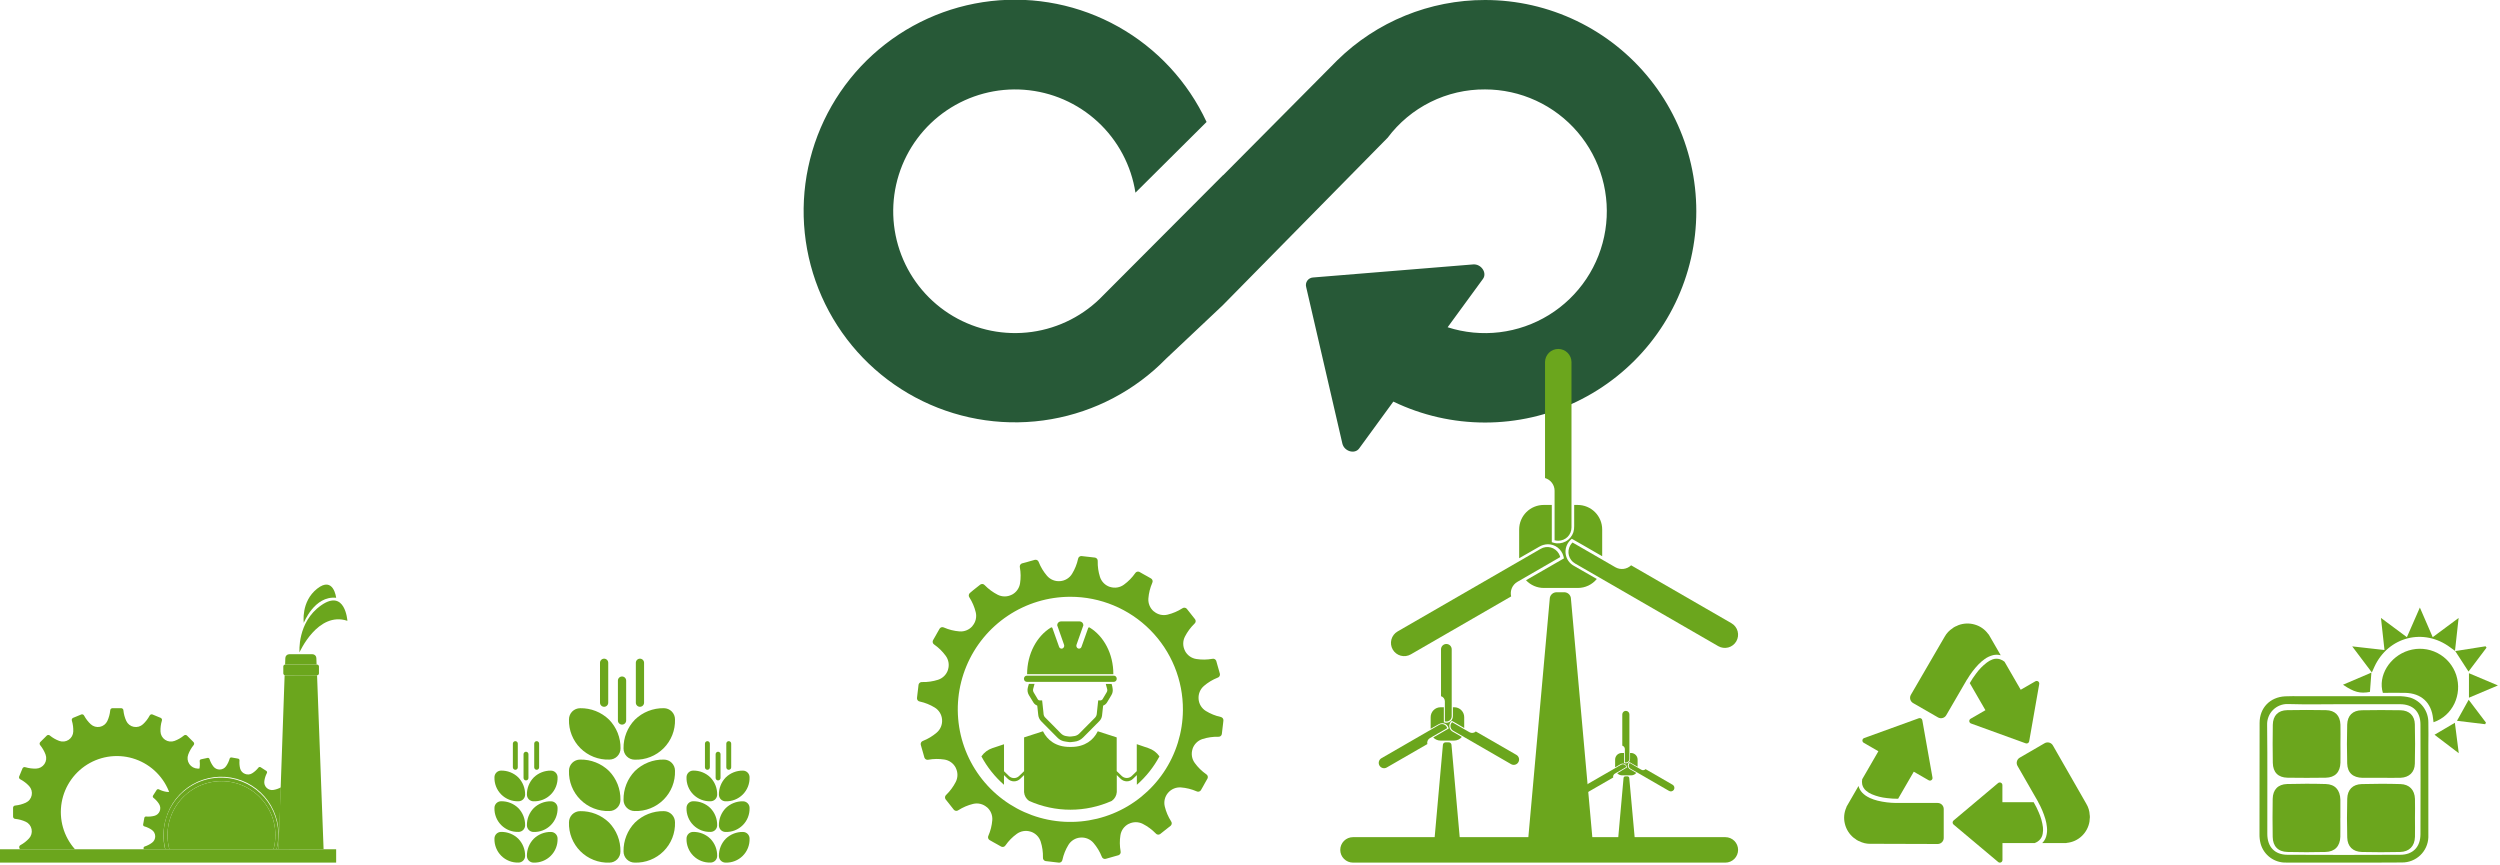 <svg xmlns="http://www.w3.org/2000/svg" width="1096" height="379" viewBox="0 0 1096 379" fill="none"><g clip-path="url(#clip0_107_373)"><path d="M651.05 -2.5481e-05C626.832 -0.033 603.57 9.452 586.28 26.41C585.67 27.01 585.06 27.63 584.46 28.25L536.23 76.83V76.74L483.65 129.47C475.327 138.199 464.296 143.854 452.35 145.515C440.404 147.176 428.248 144.745 417.86 138.617C407.472 132.49 399.463 123.027 395.138 111.769C390.812 100.511 390.424 88.12 394.037 76.613C397.651 65.107 405.052 55.161 415.037 48.397C425.021 41.632 437.002 38.446 449.028 39.356C461.054 40.267 472.418 45.221 481.27 53.413C490.122 61.604 495.941 72.55 497.78 84.47L528.96 53.47C520.765 35.838 507.23 21.231 490.272 11.719C473.314 2.207 453.792 -1.729 434.474 0.47C415.155 2.669 397.017 10.891 382.631 23.971C368.244 37.051 358.338 54.326 354.315 73.349C350.292 92.372 352.357 112.178 360.216 129.963C368.076 147.747 381.332 162.608 398.106 172.44C414.881 182.272 434.324 186.576 453.681 184.744C473.038 182.911 491.328 175.035 505.96 162.23C507.733 160.67 509.45 159.043 511.11 157.35L536 133.88L608 60.73L608.32 60.42C613.28 53.781 619.732 48.401 627.155 44.715C634.577 41.029 642.763 39.14 651.05 39.2C658.764 39.206 666.386 40.882 673.39 44.114C680.395 47.346 686.616 52.056 691.627 57.922C696.637 63.787 700.318 70.668 702.416 78.091C704.514 85.515 704.98 93.305 703.78 100.925C702.581 108.545 699.746 115.816 695.469 122.236C691.192 128.656 685.576 134.074 679.006 138.116C672.436 142.159 665.068 144.731 657.41 145.655C649.751 146.579 641.983 145.834 634.64 143.47L650.14 122.26C652.05 119.63 649.34 115.63 645.83 115.92L575.62 121.65C575.129 121.679 574.65 121.817 574.219 122.054C573.788 122.291 573.415 122.622 573.128 123.021C572.84 123.421 572.646 123.879 572.558 124.363C572.47 124.847 572.491 125.345 572.62 125.82L588.49 194.45C589.29 197.88 593.92 199.25 595.84 196.62L610.84 176.06C623.376 182.1 637.111 185.237 651.026 185.24C664.941 185.242 678.677 182.11 691.215 176.074C703.753 170.039 714.769 161.256 723.447 150.379C732.124 139.501 738.239 126.808 741.337 113.242C744.436 99.677 744.437 85.588 741.343 72.021C738.248 58.455 732.136 45.76 723.462 34.88C714.787 24 703.773 15.215 691.237 9.176C678.7 3.138 664.965 0.001 651.05 -2.5481e-05Z" fill="#275937"></path><path d="M688.66 262.07C688.533 261.355 688.147 260.712 687.574 260.265C687.002 259.818 686.284 259.599 685.56 259.65H682.56C681.837 259.61 681.124 259.833 680.552 260.278C679.98 260.722 679.589 261.359 679.45 262.07L670 367.34C670.005 367.733 670.092 368.121 670.254 368.48C670.416 368.838 670.65 369.159 670.942 369.423C671.234 369.687 671.577 369.887 671.95 370.012C672.323 370.137 672.718 370.184 673.11 370.15H695C695.391 370.184 695.786 370.137 696.158 370.012C696.531 369.887 696.873 369.686 697.164 369.422C697.455 369.158 697.689 368.837 697.85 368.479C698.011 368.12 698.096 367.733 698.1 367.34L688.66 262.07Z" fill="#6BA61D"></path><path d="M690 248.07C689.041 247.546 688.216 246.807 687.59 245.911C686.964 245.015 686.555 243.986 686.393 242.905C686.231 241.824 686.322 240.72 686.658 239.68C686.994 238.64 687.566 237.692 688.33 236.91C688.53 236.7 688.75 236.5 688.96 236.3C689.011 236.269 689.064 236.242 689.12 236.22L694 239L702.4 243.85V232.12C702.4 230.708 702.122 229.309 701.581 228.004C701.04 226.699 700.247 225.514 699.248 224.515C698.249 223.517 697.062 222.725 695.757 222.186C694.451 221.646 693.053 221.369 691.64 221.37H690.12V230.66C690.144 231.563 690.026 232.464 689.77 233.33C689.205 235.063 687.994 236.511 686.389 237.374C684.783 238.236 682.907 238.446 681.15 237.96L680.31 237.7V236.94C680.31 231.753 680.31 226.563 680.31 221.37H676.77C675.357 221.368 673.957 221.644 672.65 222.183C671.343 222.722 670.156 223.513 669.156 224.512C668.155 225.51 667.362 226.696 666.82 228.002C666.279 229.307 666 230.707 666 232.12V244.73L674.72 239.73C675.887 239.017 677.223 238.627 678.59 238.6C680.137 238.598 681.642 239.105 682.873 240.043C684.104 240.981 684.992 242.298 685.4 243.79C685.48 244.09 685.55 244.39 685.64 244.79L685.05 245.13L669 254.38C670.004 255.449 671.218 256.301 672.564 256.882C673.911 257.464 675.363 257.762 676.83 257.76H691.71C693.304 257.763 694.878 257.41 696.319 256.729C697.76 256.047 699.031 255.054 700.04 253.82L690 248.07Z" fill="#6BA61D"></path><path d="M681.53 215.15V236.83C682.053 236.983 682.595 237.061 683.14 237.06C684.678 237.06 686.154 236.449 687.241 235.361C688.329 234.274 688.94 232.798 688.94 231.26V158.78C688.94 158.018 688.79 157.264 688.498 156.56C688.207 155.857 687.78 155.217 687.241 154.679C686.703 154.14 686.063 153.713 685.36 153.421C684.656 153.13 683.902 152.98 683.14 152.98C682.378 152.979 681.623 153.128 680.919 153.419C680.215 153.71 679.575 154.137 679.036 154.676C678.497 155.215 678.07 155.855 677.779 156.559C677.488 157.263 677.339 158.018 677.34 158.78V209.58C678.548 209.929 679.609 210.661 680.365 211.665C681.121 212.67 681.53 213.893 681.53 215.15Z" fill="#6BA61D"></path><path d="M708.16 248.67L689.39 237.83C688.992 238.202 688.655 238.634 688.39 239.11C688.007 239.769 687.758 240.497 687.657 241.252C687.556 242.007 687.606 242.775 687.803 243.511C688 244.247 688.34 244.937 688.805 245.541C689.27 246.145 689.849 246.651 690.51 247.03L753.28 283.27C754.612 284.039 756.194 284.247 757.679 283.849C759.164 283.452 760.43 282.481 761.2 281.15C761.968 279.819 762.177 278.236 761.779 276.751C761.382 275.266 760.411 274 759.08 273.23L715.08 247.83C714.173 248.7 713.008 249.252 711.76 249.403C710.512 249.555 709.249 249.297 708.16 248.67Z" fill="#6BA61D"></path><path d="M665.26 255.06L684 244.22C683.867 243.691 683.662 243.183 683.39 242.71C682.62 241.379 681.354 240.408 679.869 240.011C678.384 239.613 676.802 239.822 675.47 240.59L612.7 276.83C611.367 277.598 610.394 278.864 609.995 280.349C609.596 281.834 609.802 283.417 610.57 284.75C611.338 286.083 612.604 287.056 614.089 287.455C615.574 287.854 617.157 287.648 618.49 286.88L662.49 261.47C662.193 260.246 662.302 258.958 662.802 257.801C663.302 256.645 664.165 255.683 665.26 255.06Z" fill="#6BA61D"></path><path d="M636.32 326.44C636.271 326.147 636.115 325.883 635.882 325.698C635.65 325.513 635.357 325.422 635.06 325.44H633.83C633.534 325.419 633.241 325.511 633.01 325.696C632.778 325.881 632.625 326.147 632.58 326.44L628.78 369C628.781 369.159 628.815 369.317 628.879 369.462C628.944 369.607 629.038 369.737 629.155 369.845C629.273 369.952 629.411 370.033 629.562 370.084C629.712 370.135 629.872 370.154 630.03 370.14H638.86C639.018 370.154 639.178 370.135 639.328 370.084C639.479 370.033 639.617 369.952 639.735 369.845C639.852 369.737 639.946 369.607 640.011 369.462C640.075 369.317 640.109 369.159 640.11 369L636.32 326.44Z" fill="#6BA61D"></path><path d="M636.87 320.78C636.513 320.586 636.202 320.317 635.957 319.993C635.712 319.669 635.539 319.296 635.45 318.9C635.337 318.433 635.345 317.945 635.475 317.483C635.604 317.02 635.851 316.599 636.19 316.26L636.45 316.02H636.51L638.51 317.16L641.91 319.16V314.41C641.91 313.256 641.452 312.149 640.636 311.334C639.82 310.518 638.714 310.06 637.56 310.06H636.95V313.82C636.96 314.182 636.909 314.544 636.8 314.89C636.574 315.591 636.086 316.178 635.437 316.528C634.789 316.878 634.031 316.965 633.32 316.77L632.98 316.66V316.36C632.98 314.26 632.98 312.16 632.98 310.06H631.55C630.396 310.06 629.29 310.518 628.474 311.334C627.658 312.149 627.2 313.256 627.2 314.41V319.5L630.73 317.5C631.199 317.208 631.738 317.049 632.29 317.04C632.89 317.041 633.475 317.23 633.961 317.582C634.448 317.934 634.811 318.43 635 319C635 319.12 635.06 319.24 635.09 319.39L634.86 319.53L628.33 323.3C628.737 323.732 629.228 324.076 629.774 324.312C630.319 324.547 630.906 324.669 631.5 324.67H637.5C638.145 324.669 638.782 324.525 639.365 324.248C639.948 323.972 640.462 323.569 640.87 323.07L636.87 320.78Z" fill="#6BA61D"></path><path d="M633.43 307.46V316.23C633.641 316.29 633.86 316.321 634.08 316.32C634.702 316.32 635.298 316.074 635.738 315.636C636.179 315.197 636.427 314.602 636.43 313.98V284.66C636.427 284.039 636.179 283.444 635.738 283.005C635.298 282.567 634.702 282.32 634.08 282.32C633.459 282.32 632.864 282.567 632.425 283.006C631.987 283.445 631.74 284.04 631.74 284.66V305.21C632.228 305.35 632.658 305.645 632.963 306.051C633.268 306.458 633.432 306.952 633.43 307.46Z" fill="#6BA61D"></path><path d="M644.2 321L636.61 316.61C636.452 316.766 636.314 316.94 636.2 317.13C635.891 317.671 635.808 318.311 635.969 318.912C636.13 319.514 636.522 320.027 637.06 320.34L662.45 335C662.716 335.156 663.01 335.257 663.316 335.298C663.621 335.338 663.932 335.318 664.23 335.238C664.527 335.158 664.806 335.02 665.05 334.832C665.294 334.643 665.498 334.408 665.65 334.14C665.805 333.874 665.905 333.581 665.946 333.276C665.987 332.971 665.967 332.661 665.888 332.364C665.809 332.067 665.673 331.788 665.486 331.544C665.299 331.3 665.066 331.095 664.8 330.94L647 320.68C646.63 321.028 646.157 321.247 645.653 321.304C645.149 321.362 644.639 321.255 644.2 321Z" fill="#6BA61D"></path><path d="M626.85 323.6L634.45 319.22C634.39 319.008 634.306 318.803 634.2 318.61C634.047 318.343 633.842 318.109 633.598 317.921C633.354 317.733 633.076 317.596 632.778 317.516C632.481 317.436 632.171 317.415 631.866 317.456C631.561 317.496 631.266 317.596 631 317.75L605.61 332.41C605.343 332.563 605.109 332.768 604.921 333.012C604.734 333.255 604.596 333.534 604.516 333.831C604.436 334.129 604.416 334.439 604.456 334.744C604.496 335.049 604.596 335.343 604.75 335.61C604.903 335.877 605.108 336.111 605.352 336.298C605.596 336.486 605.874 336.624 606.172 336.704C606.469 336.784 606.779 336.804 607.084 336.764C607.389 336.724 607.684 336.624 607.95 336.47L625.75 326.2C625.629 325.706 625.67 325.186 625.868 324.717C626.067 324.249 626.411 323.857 626.85 323.6Z" fill="#6BA61D"></path><path d="M714.26 341C714.224 340.808 714.118 340.636 713.963 340.516C713.809 340.396 713.615 340.337 713.42 340.35H712.6C712.406 340.34 712.215 340.4 712.063 340.519C711.91 340.639 711.806 340.81 711.77 341L709.24 369.36C709.241 369.466 709.264 369.57 709.307 369.667C709.35 369.763 709.412 369.849 709.49 369.921C709.568 369.992 709.659 370.046 709.759 370.081C709.859 370.115 709.965 370.129 710.07 370.12H716C716.106 370.13 716.213 370.118 716.314 370.084C716.415 370.05 716.508 369.996 716.587 369.925C716.666 369.853 716.729 369.766 716.772 369.669C716.816 369.572 716.839 369.467 716.84 369.36L714.26 341Z" fill="#6BA61D"></path><path d="M714.63 337.26C714.37 337.122 714.146 336.924 713.976 336.683C713.806 336.442 713.695 336.165 713.651 335.873C713.607 335.582 713.632 335.284 713.724 335.004C713.816 334.724 713.972 334.469 714.18 334.26C714.232 334.199 714.288 334.142 714.35 334.09C714.79 334.34 715.23 334.59 715.66 334.85L717.93 336.15V333C717.93 332.62 717.855 332.243 717.709 331.892C717.563 331.541 717.349 331.222 717.08 330.953C716.811 330.685 716.491 330.472 716.139 330.328C715.787 330.183 715.41 330.109 715.03 330.11H714.62V332.61C714.627 332.854 714.593 333.098 714.52 333.33C714.37 333.798 714.045 334.19 713.612 334.423C713.179 334.656 712.673 334.712 712.2 334.58L711.97 334.51V330.11H710.97C710.59 330.109 710.213 330.183 709.861 330.328C709.509 330.472 709.189 330.685 708.92 330.953C708.651 331.222 708.437 331.541 708.291 331.892C708.145 332.243 708.07 332.62 708.07 333V336.4L710.42 335.04C710.723 334.858 711.067 334.755 711.42 334.74C711.838 334.741 712.244 334.878 712.576 335.13C712.908 335.383 713.149 335.738 713.26 336.14C713.26 336.22 713.26 336.3 713.32 336.4L713.16 336.49L709 339C709.271 339.288 709.598 339.517 709.961 339.673C710.324 339.83 710.715 339.91 711.11 339.91H715.11C715.539 339.912 715.962 339.817 716.35 339.634C716.737 339.45 717.079 339.183 717.35 338.85L714.63 337.26Z" fill="#6BA61D"></path><path d="M712.34 328.39V334.23C712.48 334.27 712.625 334.29 712.77 334.29C713.184 334.29 713.581 334.125 713.873 333.833C714.166 333.54 714.33 333.143 714.33 332.73V313.2C714.33 312.786 714.166 312.389 713.873 312.097C713.581 311.804 713.184 311.64 712.77 311.64C712.356 311.64 711.959 311.804 711.667 312.097C711.374 312.389 711.21 312.786 711.21 313.2V326.89C711.535 326.984 711.82 327.182 712.024 327.452C712.228 327.722 712.338 328.051 712.34 328.39Z" fill="#6BA61D"></path><path d="M719.51 337.42L714.51 334.5C714.401 334.601 714.31 334.719 714.24 334.85C714.136 335.027 714.069 335.223 714.041 335.426C714.014 335.629 714.027 335.836 714.08 336.034C714.133 336.232 714.225 336.418 714.35 336.58C714.476 336.743 714.632 336.878 714.81 336.98L731.72 346.74C731.897 346.844 732.093 346.911 732.296 346.939C732.499 346.966 732.706 346.953 732.904 346.9C733.102 346.847 733.288 346.755 733.45 346.63C733.613 346.504 733.748 346.348 733.85 346.17C733.954 345.993 734.021 345.797 734.049 345.594C734.076 345.391 734.063 345.184 734.01 344.986C733.957 344.788 733.865 344.602 733.74 344.44C733.614 344.277 733.458 344.142 733.28 344.04L721.43 337.19C721.183 337.44 720.859 337.599 720.51 337.641C720.161 337.683 719.809 337.605 719.51 337.42Z" fill="#6BA61D"></path><path d="M708 339.14L713 336.22C712.97 336.078 712.916 335.943 712.84 335.82C712.738 335.641 712.603 335.485 712.44 335.36C712.278 335.235 712.092 335.143 711.894 335.09C711.696 335.037 711.489 335.024 711.286 335.051C711.083 335.078 710.887 335.146 710.71 335.25L693.81 345C693.632 345.101 693.476 345.237 693.35 345.399C693.225 345.561 693.132 345.747 693.079 345.944C693.025 346.142 693.01 346.349 693.036 346.552C693.062 346.755 693.128 346.952 693.23 347.13C693.333 347.308 693.469 347.465 693.633 347.59C693.796 347.715 693.982 347.807 694.181 347.86C694.38 347.913 694.588 347.926 694.792 347.899C694.996 347.871 695.192 347.804 695.37 347.7L707.22 340.86C707.146 340.527 707.182 340.179 707.322 339.869C707.463 339.559 707.701 339.303 708 339.14Z" fill="#6BA61D"></path><path d="M756.4 378.17H593.15C591.67 378.17 590.251 377.582 589.204 376.535C588.158 375.489 587.57 374.07 587.57 372.59C587.57 371.11 588.158 369.691 589.204 368.644C590.251 367.598 591.67 367.01 593.15 367.01H756.4C757.88 367.01 759.299 367.598 760.346 368.644C761.392 369.691 761.98 371.11 761.98 372.59C761.98 374.07 761.392 375.489 760.346 376.535C759.299 377.582 757.88 378.17 756.4 378.17Z" fill="#6BA61D"></path><path d="M131.3 286C131.3 286 139.3 267.85 152.3 272.17C152.3 272.17 151.38 257.96 140.79 265.38C130.2 272.8 131.3 286 131.3 286Z" fill="#6BA61D"></path><path d="M133.18 273.07C133.18 273.07 137.83 261.07 147.37 262.07C147.37 262.07 146.27 252.38 139.05 258.07C131.83 263.76 133.18 273.07 133.18 273.07Z" fill="#6BA61D"></path><path d="M103.9 341.91C99.638 340.673 95.124 340.584 90.817 341.653C86.509 342.722 82.561 344.91 79.371 347.996C76.182 351.082 73.865 354.956 72.654 359.226C71.444 363.496 71.384 368.01 72.48 372.31H74.26C73.375 369.058 73.195 365.654 73.733 362.326C74.271 358.999 75.514 355.824 77.379 353.016C79.243 350.208 81.687 347.831 84.545 346.045C87.404 344.258 90.611 343.103 93.952 342.658C97.293 342.212 100.691 342.486 103.918 343.46C107.145 344.435 110.126 346.088 112.662 348.309C115.198 350.53 117.229 353.267 118.621 356.337C120.012 359.407 120.731 362.74 120.73 366.11C120.735 368.204 120.459 370.29 119.91 372.31H121.25C122.873 365.982 121.969 359.271 118.731 353.597C115.493 347.923 110.174 343.732 103.9 341.91Z" fill="#6BA61D"></path><path d="M72.7 359.07C74.456 352.632 78.697 347.155 84.491 343.844C90.285 340.533 97.157 339.66 103.595 341.415C110.033 343.171 115.51 347.412 118.821 353.206C122.132 359 123.006 365.872 121.25 372.31H122.14L123.14 345.18C122.125 345.73 121.027 346.112 119.89 346.31C119.353 346.407 118.8 346.373 118.279 346.213C117.757 346.053 117.281 345.771 116.89 345.39C116.495 345.007 116.198 344.535 116.024 344.012C115.85 343.49 115.804 342.934 115.89 342.39C116.055 341.201 116.42 340.048 116.97 338.98C117.071 338.821 117.108 338.63 117.075 338.445C117.042 338.26 116.94 338.094 116.79 337.98L115.93 337.43L115.11 336.9L114.25 336.34C114.084 336.244 113.886 336.216 113.699 336.263C113.513 336.309 113.351 336.427 113.25 336.59C112.502 337.531 111.603 338.342 110.59 338.99C110.13 339.285 109.606 339.467 109.061 339.519C108.517 339.571 107.968 339.493 107.46 339.29C106.944 339.107 106.479 338.804 106.104 338.406C105.728 338.008 105.453 337.526 105.3 337C104.997 335.836 104.892 334.629 104.99 333.43C105.018 333.25 104.979 333.065 104.879 332.912C104.78 332.758 104.627 332.647 104.45 332.6L103.45 332.41L102.45 332.24L101.45 332.06C101.268 332.042 101.087 332.093 100.94 332.202C100.794 332.311 100.694 332.471 100.66 332.65C100.331 333.808 99.81 334.904 99.12 335.89C98.808 336.338 98.395 336.705 97.913 336.96C97.431 337.216 96.895 337.353 96.35 337.36C95.804 337.374 95.263 337.258 94.771 337.022C94.279 336.785 93.85 336.435 93.52 336C92.795 335.039 92.234 333.965 91.86 332.82C91.821 332.641 91.717 332.483 91.567 332.377C91.416 332.271 91.232 332.226 91.05 332.25L90.05 332.47L89.05 332.68L88.05 332.9C87.876 332.954 87.727 333.071 87.635 333.228C87.542 333.385 87.512 333.572 87.55 333.75C87.686 334.946 87.622 336.156 87.36 337.33C87.243 337.864 87.001 338.362 86.653 338.783C86.305 339.203 85.862 339.535 85.36 339.75C84.862 339.971 84.318 340.07 83.773 340.039C83.229 340.008 82.7 339.847 82.23 339.57C81.193 338.956 80.264 338.176 79.48 337.26C79.372 337.103 79.208 336.994 79.022 336.955C78.836 336.916 78.642 336.95 78.48 337.05L77.64 337.63L76.83 338.19L75.99 338.78C75.846 338.9 75.752 339.068 75.727 339.253C75.701 339.438 75.745 339.626 75.85 339.78C76.439 340.831 76.845 341.974 77.05 343.16C77.146 343.697 77.113 344.25 76.953 344.772C76.793 345.293 76.511 345.769 76.13 346.16C75.747 346.556 75.275 346.854 74.752 347.028C74.23 347.202 73.674 347.247 73.13 347.16C71.937 346.997 70.781 346.632 69.71 346.08C69.551 345.979 69.36 345.942 69.175 345.975C68.99 346.008 68.824 346.11 68.71 346.26L68.16 347.12L67.63 347.94L67.08 348.8C66.985 348.966 66.957 349.162 67.002 349.348C67.046 349.534 67.16 349.696 67.32 349.8C68.264 350.542 69.075 351.438 69.72 352.45C70.014 352.911 70.196 353.434 70.25 353.978C70.304 354.522 70.228 355.071 70.03 355.58C69.834 356.09 69.517 356.545 69.109 356.907C68.7 357.269 68.21 357.527 67.68 357.66C66.516 357.964 65.309 358.069 64.11 357.97C63.929 357.942 63.745 357.981 63.591 358.081C63.438 358.181 63.327 358.334 63.28 358.51L63.1 359.51L62.92 360.51L62.74 361.51C62.724 361.693 62.777 361.875 62.888 362.021C62.999 362.167 63.16 362.266 63.34 362.3C64.496 362.628 65.588 363.149 66.57 363.84C67.019 364.151 67.387 364.565 67.645 365.047C67.902 365.528 68.041 366.064 68.05 366.61C68.059 367.156 67.939 367.696 67.699 368.186C67.46 368.677 67.107 369.103 66.67 369.43C65.709 370.153 64.634 370.71 63.49 371.08C63.312 371.121 63.157 371.227 63.053 371.377C62.949 371.527 62.905 371.71 62.93 371.89L63.02 372.31H72.41C71.315 367.951 71.415 363.377 72.7 359.07Z" fill="#6BA61D"></path><path d="M138.8 291.35L138.69 288.46C138.674 288.017 138.487 287.597 138.168 287.289C137.849 286.981 137.423 286.809 136.98 286.81H126.81C126.365 286.807 125.936 286.977 125.615 287.286C125.294 287.594 125.106 288.015 125.09 288.46L124.99 291.36H138.8V291.35Z" fill="#6BA61D"></path><path d="M141.86 372.31L139 296.05H125C124.927 296.06 124.853 296.06 124.78 296.05L123.05 345.21L122.05 372.34L141.86 372.31Z" fill="#6BA61D"></path><path d="M139 296.05C139.221 296.042 139.431 295.949 139.585 295.791C139.74 295.633 139.828 295.421 139.83 295.2V292.2C139.83 291.974 139.74 291.758 139.581 291.599C139.422 291.439 139.205 291.35 138.98 291.35H125C124.784 291.36 124.581 291.453 124.432 291.609C124.283 291.766 124.2 291.974 124.2 292.19V295.19C124.202 295.376 124.264 295.557 124.378 295.705C124.492 295.853 124.65 295.96 124.83 296.01C124.903 296.019 124.977 296.019 125.05 296.01L139 296.05Z" fill="#6BA61D"></path><path d="M97.08 342.46C93.447 342.464 89.864 343.305 86.608 344.917C83.352 346.528 80.511 348.868 78.305 351.754C76.098 354.64 74.586 357.996 73.884 361.56C73.183 365.125 73.311 368.803 74.26 372.31H119.91C120.859 368.802 120.987 365.123 120.285 361.558C119.583 357.992 118.07 354.637 115.862 351.75C113.655 348.864 110.812 346.525 107.555 344.913C104.298 343.302 100.714 342.463 97.08 342.46Z" fill="#6BA61D"></path><path d="M6.68 359C8.269 359.158 9.82 359.581 11.27 360.25C11.928 360.551 12.506 361.005 12.954 361.574C13.403 362.142 13.71 362.809 13.85 363.52V363.57C13.991 364.278 13.963 365.01 13.766 365.706C13.57 366.401 13.211 367.04 12.72 367.57C11.65 368.739 10.393 369.723 9 370.48C8.78 370.581 8.604 370.758 8.505 370.978C8.406 371.199 8.39 371.448 8.46 371.68L8.72 372.31H32.86C30.411 369.549 28.615 366.272 27.607 362.723C26.598 359.173 26.402 355.441 27.034 351.806C27.666 348.17 29.109 344.723 31.256 341.722C33.403 338.72 36.198 336.241 39.435 334.469C42.672 332.696 46.266 331.676 49.952 331.484C53.637 331.291 57.318 331.932 60.722 333.358C64.125 334.784 67.164 336.958 69.612 339.72C72.059 342.482 73.853 345.759 74.86 349.31C79.51 343.591 86.209 339.914 93.53 339.06L93.11 338.06L92.59 336.81C92.475 336.598 92.287 336.434 92.061 336.35C91.835 336.265 91.586 336.265 91.36 336.35C89.829 336.803 88.235 337.006 86.64 336.95C85.919 336.927 85.213 336.734 84.58 336.386C83.948 336.038 83.406 335.546 83 334.95C82.594 334.349 82.338 333.659 82.253 332.939C82.168 332.219 82.256 331.489 82.51 330.81C83.062 329.312 83.86 327.916 84.87 326.68C85.028 326.498 85.114 326.265 85.114 326.025C85.114 325.784 85.028 325.552 84.87 325.37L83.87 324.37L82.95 323.45L81.95 322.45C81.767 322.289 81.533 322.201 81.29 322.201C81.047 322.201 80.812 322.289 80.63 322.45C79.396 323.466 78 324.267 76.5 324.82C75.82 325.07 75.09 325.155 74.37 325.068C73.65 324.981 72.961 324.725 72.36 324.32C71.763 323.917 71.269 323.377 70.922 322.746C70.574 322.115 70.381 321.41 70.36 320.69C70.293 319.094 70.495 317.498 70.96 315.97C71.047 315.742 71.049 315.491 70.964 315.263C70.88 315.035 70.715 314.845 70.5 314.73L69.25 314.22L68.04 313.72L66.79 313.2C66.558 313.129 66.309 313.145 66.089 313.245C65.868 313.344 65.691 313.52 65.59 313.74C64.838 315.15 63.854 316.425 62.68 317.51C62.15 318.001 61.511 318.359 60.816 318.556C60.121 318.752 59.389 318.781 58.68 318.64H58.63C57.919 318.5 57.252 318.192 56.684 317.744C56.115 317.295 55.662 316.718 55.36 316.06C54.691 314.61 54.269 313.059 54.11 311.47C54.111 311.221 54.02 310.981 53.853 310.796C53.687 310.611 53.458 310.495 53.21 310.47H49.21C48.964 310.497 48.737 310.614 48.573 310.799C48.409 310.983 48.319 311.223 48.32 311.47C48.161 313.059 47.739 314.61 47.07 316.06C46.767 316.719 46.312 317.297 45.742 317.746C45.171 318.195 44.502 318.501 43.79 318.64C43.081 318.779 42.35 318.749 41.655 318.552C40.96 318.356 40.321 317.999 39.79 317.51C38.619 316.422 37.636 315.148 36.88 313.74C36.779 313.522 36.604 313.348 36.385 313.248C36.167 313.149 35.92 313.132 35.69 313.2L34.43 313.72L33.23 314.22L31.98 314.73C31.765 314.845 31.6 315.035 31.516 315.263C31.431 315.491 31.433 315.742 31.52 315.97C31.975 317.5 32.177 319.094 32.12 320.69C32.099 321.41 31.906 322.115 31.558 322.746C31.211 323.377 30.718 323.917 30.12 324.32C29.519 324.725 28.83 324.981 28.11 325.068C27.39 325.155 26.66 325.07 25.98 324.82C24.481 324.265 23.085 323.464 21.85 322.45C21.668 322.292 21.436 322.205 21.195 322.205C20.954 322.205 20.722 322.292 20.54 322.45L19.54 323.45L18.61 324.37L17.61 325.37C17.452 325.552 17.366 325.784 17.366 326.025C17.366 326.265 17.452 326.498 17.61 326.68C18.62 327.918 19.421 329.313 19.98 330.81C20.23 331.49 20.315 332.22 20.229 332.94C20.142 333.66 19.885 334.348 19.48 334.95C19.076 335.546 18.536 336.038 17.905 336.386C17.274 336.734 16.57 336.927 15.85 336.95C14.255 337.007 12.66 336.804 11.13 336.35C10.903 336.262 10.651 336.261 10.423 336.345C10.195 336.43 10.005 336.595 9.89 336.81L9.37 338.06L8.88 339.26L8.36 340.52C8.301 340.761 8.334 341.015 8.453 341.233C8.571 341.451 8.766 341.617 9 341.7C10.408 342.456 11.682 343.439 12.77 344.61C13.259 345.141 13.616 345.78 13.813 346.475C14.009 347.17 14.039 347.901 13.9 348.61C13.761 349.322 13.455 349.991 13.006 350.561C12.558 351.132 11.98 351.587 11.32 351.89C9.87 352.559 8.319 352.981 6.73 353.14C6.481 353.138 6.241 353.23 6.056 353.396C5.871 353.563 5.755 353.792 5.73 354.04V358.04C5.74 358.29 5.843 358.527 6.018 358.704C6.194 358.882 6.43 358.987 6.68 359Z" fill="#6BA61D"></path><path d="M147.37 372.31H0V378.16H147.37V372.31Z" fill="#6BA61D"></path><path d="M278.36 360.61C276.732 362.285 275.452 364.267 274.594 366.439C273.735 368.612 273.316 370.934 273.36 373.27C273.357 373.914 273.482 374.552 273.728 375.148C273.973 375.744 274.334 376.285 274.789 376.74C275.245 377.196 275.786 377.557 276.382 377.802C276.977 378.047 277.616 378.172 278.26 378.17C280.601 378.248 282.933 377.844 285.112 376.983C287.29 376.123 289.269 374.824 290.925 373.167C292.581 371.51 293.878 369.531 294.738 367.352C295.597 365.173 295.999 362.841 295.92 360.5C295.921 359.856 295.795 359.218 295.55 358.623C295.304 358.028 294.943 357.487 294.488 357.032C294.032 356.577 293.492 356.216 292.897 355.97C292.302 355.724 291.664 355.598 291.02 355.6C288.683 355.557 286.362 355.978 284.189 356.838C282.016 357.698 280.035 358.98 278.36 360.61Z" fill="#6BA61D"></path><path d="M267 360.61C265.324 358.981 263.343 357.701 261.17 356.843C258.997 355.985 256.676 355.566 254.34 355.61C253.696 355.608 253.058 355.734 252.463 355.98C251.868 356.226 251.328 356.587 250.872 357.042C250.417 357.497 250.056 358.038 249.81 358.633C249.565 359.228 249.439 359.866 249.44 360.51C249.361 362.851 249.763 365.183 250.622 367.362C251.482 369.541 252.779 371.52 254.435 373.177C256.091 374.834 258.07 376.133 260.248 376.993C262.427 377.854 264.759 378.258 267.1 378.18C267.744 378.182 268.383 378.057 268.978 377.812C269.574 377.567 270.115 377.206 270.571 376.75C271.026 376.295 271.387 375.754 271.632 375.158C271.878 374.562 272.003 373.924 272 373.28C272.045 370.942 271.627 368.619 270.768 366.444C269.91 364.269 268.629 362.286 267 360.61Z" fill="#6BA61D"></path><path d="M278.36 338C276.732 339.676 275.453 341.657 274.594 343.83C273.736 346.003 273.317 348.324 273.36 350.66C273.356 351.304 273.48 351.943 273.725 352.54C273.97 353.136 274.33 353.678 274.786 354.134C275.242 354.589 275.784 354.95 276.38 355.195C276.976 355.44 277.615 355.564 278.26 355.56C280.6 355.638 282.931 355.234 285.109 354.374C287.287 353.515 289.265 352.217 290.921 350.561C292.577 348.905 293.875 346.927 294.735 344.749C295.595 342.571 295.998 340.24 295.92 337.9C295.923 337.254 295.797 336.614 295.551 336.017C295.304 335.42 294.941 334.878 294.484 334.422C294.026 333.966 293.482 333.606 292.884 333.362C292.286 333.117 291.646 332.995 291 333C288.667 332.959 286.35 333.379 284.181 334.237C282.011 335.095 280.033 336.374 278.36 338Z" fill="#6BA61D"></path><path d="M267 338C265.325 336.372 263.343 335.092 261.17 334.234C258.997 333.376 256.676 332.956 254.34 333C253.696 332.998 253.057 333.122 252.462 333.368C251.866 333.613 251.325 333.974 250.869 334.429C250.414 334.885 250.053 335.426 249.808 336.022C249.562 336.618 249.437 337.256 249.44 337.9C249.362 340.24 249.766 342.572 250.625 344.75C251.485 346.927 252.783 348.906 254.439 350.561C256.095 352.217 258.073 353.515 260.251 354.375C262.429 355.235 264.76 355.638 267.1 355.56C267.745 355.564 268.384 355.44 268.98 355.195C269.576 354.95 270.118 354.59 270.574 354.134C271.03 353.678 271.39 353.136 271.635 352.54C271.88 351.944 272.004 351.305 272 350.66C272.043 348.324 271.624 346.003 270.766 343.83C269.907 341.657 268.628 339.676 267 338Z" fill="#6BA61D"></path><path d="M278.36 315.48C276.732 317.156 275.452 319.137 274.594 321.31C273.735 323.483 273.316 325.805 273.36 328.14C273.357 328.785 273.482 329.423 273.728 330.019C273.973 330.614 274.334 331.156 274.789 331.611C275.245 332.067 275.786 332.427 276.382 332.673C276.977 332.918 277.616 333.043 278.26 333.04C280.6 333.118 282.931 332.715 285.109 331.855C287.287 330.995 289.265 329.697 290.921 328.041C292.577 326.386 293.875 324.408 294.735 322.23C295.595 320.052 295.998 317.721 295.92 315.38C295.923 314.736 295.798 314.097 295.553 313.501C295.307 312.904 294.947 312.362 294.491 311.906C294.036 311.45 293.495 311.088 292.899 310.842C292.303 310.595 291.665 310.469 291.02 310.47C288.684 310.431 286.363 310.853 284.19 311.712C282.018 312.572 280.036 313.853 278.36 315.48Z" fill="#6BA61D"></path><path d="M267 315.48C265.323 313.854 263.341 312.576 261.169 311.718C258.996 310.86 256.675 310.439 254.34 310.48C253.695 310.479 253.057 310.605 252.461 310.852C251.865 311.098 251.324 311.46 250.869 311.916C250.413 312.372 250.053 312.914 249.807 313.51C249.562 314.107 249.437 314.746 249.44 315.39C249.369 317.73 249.778 320.059 250.644 322.234C251.509 324.409 252.812 326.383 254.471 328.033C256.131 329.684 258.111 330.977 260.29 331.831C262.47 332.686 264.801 333.083 267.14 333C267.784 333.003 268.423 332.878 269.018 332.633C269.614 332.387 270.155 332.027 270.611 331.571C271.066 331.115 271.427 330.574 271.672 329.979C271.918 329.383 272.043 328.744 272.04 328.1C272.073 325.768 271.645 323.453 270.78 321.287C269.915 319.121 268.63 317.148 267 315.48Z" fill="#6BA61D"></path><path d="M272.7 317.67C272.22 317.67 271.76 317.48 271.42 317.14C271.081 316.801 270.89 316.34 270.89 315.86V298.38C270.89 297.9 271.081 297.44 271.42 297.1C271.76 296.761 272.22 296.57 272.7 296.57C272.938 296.57 273.173 296.617 273.393 296.708C273.612 296.799 273.812 296.932 273.98 297.1C274.148 297.269 274.281 297.468 274.372 297.688C274.463 297.907 274.51 298.143 274.51 298.38V315.86C274.51 316.098 274.463 316.333 274.372 316.553C274.281 316.773 274.148 316.972 273.98 317.14C273.812 317.308 273.612 317.442 273.393 317.533C273.173 317.623 272.938 317.67 272.7 317.67Z" fill="#6BA61D"></path><path d="M264.84 309.86C264.362 309.857 263.904 309.665 263.567 309.326C263.229 308.987 263.04 308.528 263.04 308.05V290.57C263.04 290.091 263.229 289.633 263.567 289.293C263.904 288.954 264.362 288.762 264.84 288.76C265.32 288.76 265.78 288.95 266.12 289.29C266.459 289.629 266.65 290.09 266.65 290.57V308.05C266.65 308.53 266.459 308.99 266.12 309.33C265.78 309.669 265.32 309.86 264.84 309.86Z" fill="#6BA61D"></path><path d="M280.56 309.86C280.08 309.86 279.62 309.669 279.28 309.33C278.941 308.99 278.75 308.53 278.75 308.05V290.57C278.75 290.09 278.941 289.629 279.28 289.29C279.62 288.95 280.08 288.76 280.56 288.76C281.038 288.762 281.496 288.954 281.833 289.293C282.171 289.633 282.36 290.091 282.36 290.57V308.05C282.36 308.528 282.171 308.987 281.833 309.326C281.496 309.665 281.038 309.857 280.56 309.86Z" fill="#6BA61D"></path><path d="M234 367.71C233.026 368.706 232.259 369.885 231.744 371.179C231.23 372.474 230.976 373.857 231 375.25C230.997 375.634 231.071 376.015 231.217 376.371C231.363 376.726 231.578 377.049 231.849 377.321C232.121 377.592 232.444 377.807 232.799 377.953C233.155 378.099 233.536 378.173 233.92 378.17C235.314 378.216 236.702 377.975 238 377.463C239.297 376.95 240.475 376.177 241.461 375.191C242.447 374.205 243.22 373.027 243.733 371.73C244.245 370.432 244.486 369.044 244.44 367.65C244.443 367.266 244.369 366.885 244.223 366.529C244.077 366.174 243.862 365.851 243.591 365.579C243.319 365.308 242.996 365.093 242.641 364.947C242.285 364.801 241.904 364.727 241.52 364.73C240.132 364.707 238.753 364.958 237.462 365.469C236.172 365.981 234.995 366.742 234 367.71Z" fill="#6BA61D"></path><path d="M227.23 367.71C226.234 366.737 225.054 365.971 223.76 365.456C222.466 364.941 221.083 364.687 219.69 364.71C219.306 364.708 218.925 364.781 218.569 364.927C218.214 365.073 217.891 365.288 217.619 365.56C217.348 365.831 217.133 366.154 216.987 366.51C216.841 366.865 216.767 367.246 216.77 367.63C216.724 369.024 216.965 370.413 217.477 371.71C217.99 373.007 218.763 374.185 219.749 375.171C220.735 376.158 221.913 376.931 223.21 377.443C224.508 377.956 225.896 378.196 227.29 378.15C227.674 378.152 228.054 378.077 228.409 377.931C228.764 377.785 229.086 377.57 229.358 377.298C229.629 377.027 229.844 376.704 229.99 376.349C230.137 375.995 230.211 375.614 230.21 375.23C230.253 372.428 229.181 369.723 227.23 367.71Z" fill="#6BA61D"></path><path d="M234 354.27C233.026 355.265 232.259 356.445 231.744 357.739C231.23 359.033 230.976 360.417 231 361.81C230.997 362.194 231.071 362.575 231.217 362.93C231.363 363.286 231.578 363.609 231.849 363.88C232.121 364.152 232.444 364.367 232.799 364.513C233.155 364.659 233.536 364.732 233.92 364.73C235.314 364.776 236.702 364.535 238 364.022C239.297 363.51 240.475 362.737 241.461 361.751C242.447 360.764 243.22 359.586 243.733 358.289C244.245 356.992 244.486 355.603 244.44 354.21C244.443 353.825 244.369 353.444 244.223 353.089C244.077 352.734 243.862 352.411 243.591 352.139C243.319 351.867 242.996 351.652 242.641 351.506C242.285 351.361 241.904 351.287 241.52 351.29C240.132 351.266 238.753 351.517 237.462 352.029C236.172 352.54 234.995 353.302 234 354.27Z" fill="#6BA61D"></path><path d="M227.23 354.27C226.234 353.297 225.054 352.53 223.76 352.015C222.466 351.5 221.083 351.247 219.69 351.27C219.306 351.267 218.925 351.341 218.569 351.487C218.214 351.633 217.891 351.848 217.619 352.119C217.348 352.391 217.133 352.714 216.987 353.069C216.841 353.425 216.767 353.806 216.77 354.19C216.724 355.584 216.965 356.972 217.477 358.27C217.99 359.567 218.763 360.745 219.749 361.731C220.735 362.717 221.913 363.49 223.21 364.003C224.508 364.515 225.896 364.756 227.29 364.71C227.674 364.711 228.054 364.637 228.409 364.49C228.764 364.344 229.086 364.129 229.358 363.858C229.629 363.586 229.844 363.264 229.99 362.909C230.137 362.554 230.211 362.174 230.21 361.79C230.253 358.987 229.181 356.282 227.23 354.27Z" fill="#6BA61D"></path><path d="M234 340.83C233.026 341.826 232.259 343.005 231.744 344.3C231.23 345.594 230.976 346.977 231 348.37C230.999 348.754 231.073 349.134 231.22 349.489C231.366 349.844 231.581 350.166 231.852 350.438C232.124 350.709 232.446 350.924 232.801 351.071C233.156 351.217 233.536 351.291 233.92 351.29C235.315 351.336 236.704 351.095 238.002 350.582C239.3 350.069 240.478 349.295 241.465 348.308C242.451 347.32 243.224 346.141 243.736 344.843C244.248 343.544 244.487 342.155 244.44 340.76C244.44 339.986 244.132 339.243 243.585 338.695C243.037 338.148 242.294 337.84 241.52 337.84C240.131 337.819 238.752 338.072 237.462 338.585C236.171 339.098 234.995 339.861 234 340.83Z" fill="#6BA61D"></path><path d="M227.23 340.829C226.233 339.856 225.054 339.09 223.76 338.576C222.466 338.061 221.083 337.807 219.69 337.829C219.306 337.828 218.926 337.903 218.571 338.049C218.216 338.195 217.894 338.41 217.622 338.682C217.351 338.953 217.136 339.276 216.99 339.631C216.843 339.985 216.769 340.366 216.77 340.75C216.723 342.144 216.962 343.534 217.474 344.832C217.986 346.13 218.759 347.31 219.745 348.297C220.732 349.284 221.91 350.058 223.208 350.571C224.506 351.084 225.895 351.325 227.29 351.28C228.064 351.28 228.807 350.972 229.355 350.424C229.902 349.877 230.21 349.134 230.21 348.359C230.233 346.97 229.981 345.59 229.47 344.298C228.958 343.006 228.197 341.827 227.23 340.829Z" fill="#6BA61D"></path><path d="M230.6 342.13C230.459 342.131 230.318 342.104 230.187 342.051C230.056 341.998 229.937 341.919 229.837 341.82C229.737 341.72 229.657 341.602 229.602 341.471C229.548 341.341 229.52 341.201 229.52 341.06V330.64C229.52 330.353 229.634 330.078 229.836 329.876C230.039 329.673 230.314 329.56 230.6 329.56C230.885 329.562 231.157 329.677 231.357 329.879C231.558 330.082 231.67 330.355 231.67 330.64V341.06C231.67 341.343 231.557 341.615 231.357 341.816C231.156 342.017 230.884 342.13 230.6 342.13Z" fill="#6BA61D"></path><path d="M225.92 337.48C225.634 337.48 225.359 337.366 225.156 337.164C224.954 336.961 224.84 336.686 224.84 336.4V326C224.84 325.714 224.954 325.439 225.156 325.236C225.359 325.034 225.634 324.92 225.92 324.92C226.062 324.919 226.203 324.946 226.335 324.999C226.467 325.053 226.586 325.133 226.687 325.233C226.787 325.334 226.867 325.453 226.921 325.585C226.974 325.717 227.001 325.858 227 326V336.4C227.001 336.542 226.974 336.683 226.921 336.815C226.867 336.946 226.787 337.066 226.687 337.167C226.586 337.267 226.467 337.347 226.335 337.4C226.203 337.454 226.062 337.481 225.92 337.48Z" fill="#6BA61D"></path><path d="M235.28 337.48C234.994 337.48 234.719 337.366 234.516 337.164C234.314 336.961 234.2 336.686 234.2 336.4V326C234.2 325.713 234.314 325.439 234.516 325.236C234.719 325.034 234.994 324.92 235.28 324.92C235.421 324.92 235.561 324.948 235.692 325.002C235.822 325.057 235.941 325.136 236.04 325.237C236.14 325.337 236.218 325.456 236.271 325.587C236.325 325.718 236.351 325.859 236.35 326V336.4C236.351 336.541 236.325 336.681 236.271 336.812C236.218 336.943 236.14 337.063 236.04 337.163C235.941 337.263 235.822 337.343 235.692 337.398C235.561 337.452 235.421 337.48 235.28 337.48Z" fill="#6BA61D"></path><path d="M318.17 367.71C317.198 368.707 316.432 369.887 315.918 371.181C315.403 372.475 315.149 373.857 315.17 375.25C315.169 375.634 315.243 376.014 315.39 376.369C315.536 376.724 315.751 377.046 316.022 377.318C316.294 377.589 316.616 377.804 316.971 377.95C317.326 378.097 317.706 378.171 318.09 378.17C319.484 378.216 320.872 377.975 322.17 377.463C323.467 376.95 324.645 376.177 325.631 375.191C326.617 374.205 327.39 373.027 327.903 371.729C328.415 370.432 328.656 369.044 328.61 367.65C328.613 367.266 328.539 366.885 328.393 366.529C328.247 366.174 328.032 365.851 327.761 365.579C327.489 365.308 327.166 365.093 326.811 364.947C326.455 364.801 326.074 364.727 325.69 364.73C324.302 364.707 322.923 364.958 321.633 365.47C320.342 365.981 319.165 366.742 318.17 367.71Z" fill="#6BA61D"></path><path d="M311.43 367.71C310.434 366.737 309.255 365.97 307.961 365.455C306.666 364.94 305.283 364.687 303.89 364.71C303.506 364.708 303.125 364.782 302.769 364.927C302.414 365.073 302.091 365.288 301.819 365.56C301.548 365.831 301.333 366.154 301.187 366.51C301.041 366.865 300.967 367.246 300.97 367.63C300.924 369.024 301.165 370.413 301.677 371.71C302.19 373.007 302.963 374.185 303.949 375.171C304.935 376.158 306.113 376.931 307.41 377.443C308.708 377.956 310.096 378.196 311.49 378.15C311.874 378.152 312.254 378.077 312.609 377.931C312.964 377.785 313.286 377.57 313.558 377.298C313.829 377.027 314.044 376.704 314.19 376.349C314.337 375.995 314.411 375.614 314.41 375.231C314.434 373.842 314.182 372.464 313.671 371.173C313.159 369.882 312.398 368.706 311.43 367.71Z" fill="#6BA61D"></path><path d="M318.17 354.27C317.198 355.268 316.432 356.447 315.918 357.741C315.403 359.035 315.149 360.418 315.17 361.81C315.169 362.194 315.243 362.575 315.39 362.929C315.536 363.284 315.751 363.607 316.022 363.878C316.294 364.15 316.616 364.365 316.971 364.511C317.326 364.657 317.706 364.732 318.09 364.731C319.484 364.776 320.872 364.536 322.17 364.023C323.467 363.511 324.645 362.738 325.631 361.751C326.617 360.765 327.39 359.587 327.903 358.29C328.415 356.993 328.656 355.604 328.61 354.21C328.613 353.826 328.539 353.445 328.393 353.09C328.247 352.734 328.032 352.411 327.761 352.14C327.489 351.868 327.166 351.653 326.811 351.507C326.455 351.362 326.074 351.288 325.69 351.291C324.302 351.268 322.923 351.519 321.633 352.03C320.342 352.542 319.165 353.303 318.17 354.27Z" fill="#6BA61D"></path><path d="M311.43 354.27C310.434 353.296 309.255 352.53 307.961 352.015C306.666 351.5 305.283 351.247 303.89 351.27C303.506 351.267 303.125 351.341 302.769 351.487C302.414 351.633 302.091 351.848 301.819 352.119C301.548 352.391 301.333 352.714 301.187 353.069C301.041 353.425 300.967 353.806 300.97 354.19C300.924 355.584 301.165 356.972 301.677 358.27C302.19 359.567 302.963 360.745 303.949 361.731C304.935 362.717 306.113 363.49 307.41 364.003C308.708 364.515 310.096 364.756 311.49 364.71C311.874 364.711 312.254 364.637 312.609 364.49C312.964 364.344 313.286 364.129 313.558 363.858C313.829 363.586 314.044 363.264 314.19 362.909C314.337 362.554 314.411 362.174 314.41 361.79C314.434 360.402 314.182 359.023 313.671 357.733C313.159 356.442 312.398 355.265 311.43 354.27Z" fill="#6BA61D"></path><path d="M318.17 340.83C317.198 341.827 316.432 343.007 315.918 344.301C315.403 345.595 315.149 346.978 315.17 348.37C315.17 349.145 315.478 349.887 316.025 350.435C316.573 350.982 317.316 351.29 318.09 351.29C319.485 351.336 320.874 351.095 322.172 350.582C323.47 350.069 324.648 349.295 325.635 348.308C326.621 347.32 327.394 346.141 327.906 344.843C328.418 343.544 328.657 342.155 328.61 340.76C328.611 340.376 328.537 339.996 328.39 339.641C328.244 339.286 328.029 338.964 327.758 338.692C327.486 338.421 327.164 338.206 326.809 338.06C326.454 337.913 326.074 337.839 325.69 337.84C324.301 337.819 322.922 338.072 321.632 338.585C320.341 339.098 319.165 339.861 318.17 340.83Z" fill="#6BA61D"></path><path d="M311.43 340.83C310.434 339.856 309.254 339.09 307.96 338.575C306.666 338.06 305.283 337.807 303.89 337.83C303.116 337.83 302.373 338.137 301.825 338.685C301.278 339.232 300.97 339.975 300.97 340.75C300.923 342.144 301.162 343.534 301.674 344.832C302.186 346.131 302.959 347.31 303.945 348.297C304.932 349.284 306.11 350.058 307.408 350.572C308.706 351.085 310.095 351.326 311.49 351.28C311.873 351.28 312.253 351.204 312.607 351.057C312.962 350.911 313.284 350.695 313.555 350.424C313.826 350.153 314.041 349.831 314.188 349.477C314.334 349.123 314.41 348.743 314.41 348.36C314.435 346.97 314.184 345.589 313.673 344.297C313.161 343.004 312.399 341.826 311.43 340.83Z" fill="#6BA61D"></path><path d="M314.8 342.13C314.516 342.13 314.244 342.017 314.043 341.816C313.843 341.615 313.73 341.343 313.73 341.06V330.64C313.73 330.355 313.842 330.082 314.043 329.879C314.243 329.677 314.515 329.562 314.8 329.56C315.086 329.56 315.361 329.673 315.564 329.876C315.766 330.078 315.88 330.353 315.88 330.64V341.06C315.88 341.201 315.852 341.341 315.798 341.471C315.743 341.602 315.663 341.72 315.563 341.82C315.463 341.919 315.343 341.998 315.213 342.051C315.082 342.104 314.941 342.131 314.8 342.13Z" fill="#6BA61D"></path><path d="M310.12 337.48C309.979 337.48 309.839 337.452 309.708 337.398C309.578 337.343 309.459 337.263 309.36 337.163C309.26 337.063 309.182 336.943 309.129 336.812C309.075 336.681 309.049 336.541 309.05 336.4V326C309.049 325.859 309.075 325.718 309.129 325.587C309.182 325.456 309.26 325.337 309.36 325.237C309.459 325.136 309.578 325.057 309.708 325.002C309.839 324.948 309.979 324.92 310.12 324.92C310.406 324.92 310.681 325.034 310.884 325.236C311.086 325.439 311.2 325.713 311.2 326V336.4C311.2 336.686 311.086 336.961 310.884 337.164C310.681 337.366 310.406 337.48 310.12 337.48Z" fill="#6BA61D"></path><path d="M319.48 337.48C319.339 337.48 319.199 337.452 319.068 337.398C318.938 337.343 318.819 337.263 318.72 337.163C318.62 337.063 318.542 336.943 318.489 336.812C318.435 336.681 318.409 336.541 318.41 336.4V326C318.409 325.859 318.435 325.718 318.489 325.587C318.542 325.456 318.62 325.337 318.72 325.237C318.819 325.136 318.938 325.057 319.068 325.002C319.199 324.948 319.339 324.92 319.48 324.92C319.766 324.92 320.041 325.034 320.244 325.236C320.446 325.439 320.56 325.713 320.56 326V336.4C320.56 336.686 320.446 336.961 320.244 337.164C320.041 337.366 319.766 337.48 319.48 337.48Z" fill="#6BA61D"></path><path d="M1082.39 295.14L1095.09 300.5L1082.39 305.87V295.14Z" fill="#6BA61D"></path><path d="M1027.51 378.15C1019.12 378.15 1010.72 378.15 1002.32 378.15C999.789 378.234 997.303 377.465 995.261 375.967C993.22 374.469 991.74 372.329 991.06 369.89C990.703 368.522 990.535 367.113 990.56 365.7C990.56 349.453 990.577 333.203 990.61 316.95C990.61 310.33 995.15 305.63 1001.77 305.27C1004.05 305.14 1006.35 305.22 1008.64 305.22C1022.81 305.22 1036.99 305.22 1051.17 305.22C1053.02 305.16 1054.86 305.365 1056.65 305.83C1058.96 306.553 1060.98 308 1062.41 309.956C1063.84 311.913 1064.6 314.277 1064.59 316.7C1064.69 320.07 1064.59 323.46 1064.59 326.84V363.84C1064.59 364.93 1064.59 366.03 1064.59 367.11C1064.47 370.082 1063.2 372.892 1061.05 374.945C1058.89 376.998 1056.03 378.133 1053.05 378.11C1044.52 378.21 1036 378.15 1027.51 378.15ZM1027.6 308.71C1019.42 308.71 1011.24 308.91 1003.07 308.65C1001.85 308.604 1000.64 308.812 999.502 309.259C998.368 309.706 997.338 310.382 996.478 311.246C995.618 312.11 994.946 313.143 994.504 314.28C994.062 315.416 993.86 316.631 993.91 317.85C994.09 333.77 993.96 349.69 993.99 365.6C993.99 371.26 997.23 374.71 1002.82 374.74C1019.28 374.82 1035.74 374.82 1052.21 374.74C1057.82 374.74 1061.12 371.34 1061.13 365.69C1061.19 349.69 1061.19 333.66 1061.13 317.6C1061.13 311.93 1057.79 308.74 1052.13 308.72C1044 308.69 1035.77 308.71 1027.6 308.71Z" fill="#6BA61D"></path><path d="M1066.86 316.63C1066.77 315.98 1066.71 315.55 1066.67 315.12C1065.96 308.02 1061.51 303.88 1054.36 303.75C1051.1 303.69 1047.84 303.75 1044.65 303.75C1042.39 296.29 1047.65 287.75 1055.89 285.19C1060.1 283.868 1064.66 284.262 1068.58 286.286C1072.51 288.31 1075.47 291.802 1076.83 296C1079.56 304.58 1075.21 313.81 1066.86 316.63Z" fill="#6BA61D"></path><path d="M1076.33 285.36C1075.62 284.86 1074.91 284.36 1074.21 283.84C1062.6 275.15 1047.07 279.08 1040.97 292.25C1040.66 292.92 1040.36 293.6 1039.82 294.8L1031.21 283.37L1045.36 284.97C1044.85 280.3 1044.36 275.97 1043.81 270.9L1055.18 279.34L1060.87 266.34L1066.5 279.34L1077.86 270.92C1077.27 276.26 1076.76 280.84 1076.26 285.41L1076.33 285.36Z" fill="#6BA61D"></path><path d="M1076.26 285.45L1089.67 283.33L1090.1 283.93C1087.47 287.42 1084.83 290.93 1082.19 294.41C1080.19 291.26 1078.25 288.31 1076.33 285.36L1076.26 285.45Z" fill="#6BA61D"></path><path d="M1089.51 317.49L1077.14 316L1082.26 306.78L1089.84 316.78L1089.51 317.49Z" fill="#6BA61D"></path><path d="M1067.29 322.12L1076.22 316.86C1076.76 321.12 1077.29 325.23 1077.92 330.2L1067.29 322.12Z" fill="#6BA61D"></path><path d="M1039.62 294.87C1039.38 298.02 1039.18 300.69 1038.98 303.34C1034.61 304.13 1032.1 303.49 1027.16 300.19L1039.62 294.87Z" fill="#6BA61D"></path><path d="M1058.72 358.72C1058.72 361.44 1058.79 364.17 1058.72 366.89C1058.59 370.96 1056.25 373.41 1052.16 373.51C1046.61 373.64 1041.04 373.64 1035.49 373.51C1031.49 373.42 1029.13 371.11 1029.03 367.18C1028.87 361.51 1028.88 355.84 1029.03 350.18C1029.12 346.18 1031.42 343.85 1035.39 343.74C1041.05 343.58 1046.72 343.57 1052.39 343.74C1056.3 343.86 1058.58 346.32 1058.72 350.23C1058.82 353.06 1058.72 355.89 1058.72 358.73V358.72Z" fill="#6BA61D"></path><path d="M1026 358.68C1026 361.4 1026.06 364.13 1026 366.85C1025.88 370.96 1023.6 373.4 1019.51 373.5C1013.95 373.64 1008.39 373.64 1002.83 373.5C998.71 373.4 996.41 371 996.35 366.87C996.26 361.31 996.25 355.75 996.35 350.2C996.42 346.2 998.68 343.83 1002.64 343.72C1008.3 343.56 1013.98 343.55 1019.64 343.72C1023.7 343.84 1025.87 346.33 1026.02 350.5V358.67L1026 358.68Z" fill="#6BA61D"></path><path d="M1043.93 341C1041.2 341 1038.48 341 1035.75 341C1031.52 340.92 1029.12 338.79 1029.01 334.68C1028.85 329.01 1028.86 323.34 1029.01 317.68C1029.12 313.68 1031.42 311.44 1035.41 311.37C1041.08 311.27 1046.75 311.26 1052.41 311.37C1056.2 311.45 1058.59 313.75 1058.67 317.5C1058.81 323.273 1058.81 329.046 1058.67 334.82C1058.58 338.57 1056.17 340.82 1052.42 340.98C1049.59 341.08 1046.76 340.98 1043.93 340.98V341Z" fill="#6BA61D"></path><path d="M1026.05 326.19C1026.05 328.92 1026.11 331.64 1026.05 334.36C1025.93 338.54 1023.68 340.88 1019.56 340.95C1014.01 341.04 1008.45 341.03 1002.89 340.95C998.74 340.88 996.47 338.6 996.4 334.4C996.31 328.85 996.3 323.29 996.4 317.73C996.48 313.73 998.71 311.41 1002.69 311.33C1008.35 311.223 1014.02 311.223 1019.69 311.33C1023.69 311.4 1025.91 313.71 1026.05 317.69C1026.14 320.52 1026.05 323.36 1026.05 326.19Z" fill="#6BA61D"></path><path d="M820.66 348.22C822.725 349.081 824.905 349.637 827.13 349.87C828.788 350.086 830.458 350.19 832.13 350.18L839 338.31L845.51 342.06C845.697 342.172 845.912 342.227 846.13 342.22C846.347 342.212 846.558 342.142 846.737 342.017C846.915 341.892 847.054 341.719 847.136 341.517C847.218 341.315 847.24 341.094 847.2 340.88L842.74 315.74C842.712 315.576 842.649 315.42 842.553 315.284C842.458 315.147 842.334 315.033 842.19 314.95C842.046 314.867 841.885 314.816 841.719 314.803C841.553 314.789 841.386 314.812 841.23 314.87L817.23 323.57C817.026 323.644 816.847 323.775 816.714 323.948C816.582 324.12 816.502 324.327 816.483 324.543C816.464 324.759 816.507 324.977 816.608 325.169C816.708 325.362 816.862 325.522 817.05 325.63L823.48 329.35L816.39 341.62C816.25 342.364 816.25 343.127 816.39 343.87C816.64 344.967 817.245 345.951 818.11 346.67C818.871 347.322 819.732 347.845 820.66 348.22Z" fill="#6BA61D"></path><path d="M852.13 354.68C852.131 354.332 852.064 353.987 851.932 353.665C851.8 353.343 851.606 353.051 851.361 352.804C851.116 352.557 850.824 352.36 850.503 352.226C850.182 352.091 849.838 352.022 849.49 352.02H831.42C831.364 352.029 831.306 352.029 831.25 352.02C828.528 351.993 825.817 351.657 823.17 351.02C822.021 350.738 820.9 350.353 819.82 349.87C818.527 349.313 817.358 348.504 816.38 347.49C815.608 346.666 815.055 345.663 814.77 344.57C813.03 347.59 811.287 350.61 809.54 353.63C809.513 353.756 809.476 353.88 809.43 354C808.416 356.25 808.194 358.778 808.8 361.17C809.377 363.551 810.71 365.681 812.6 367.24C812.85 367.45 813.14 367.61 813.41 367.8C813.68 367.99 813.72 368.04 813.87 368.16L814.65 368.61C814.79 368.651 814.927 368.702 815.06 368.76C816.574 369.553 818.261 369.956 819.97 369.93C821.36 369.93 822.75 369.93 824.14 369.93L849.47 370.01C850.174 370.01 850.849 369.731 851.347 369.235C851.846 368.738 852.127 368.064 852.13 367.36V354.68Z" fill="#6BA61D"></path><path d="M871 290.49C869.222 291.848 867.653 293.458 866.34 295.27C865.312 296.605 864.379 298.012 863.55 299.48C865.837 303.44 868.123 307.396 870.41 311.35L863.9 315.11C863.712 315.218 863.558 315.378 863.458 315.571C863.357 315.763 863.314 315.981 863.333 316.197C863.352 316.414 863.432 316.62 863.564 316.792C863.697 316.965 863.876 317.096 864.08 317.17L888.08 325.88C888.237 325.936 888.404 325.958 888.57 325.942C888.736 325.927 888.896 325.876 889.04 325.792C889.184 325.708 889.308 325.594 889.403 325.457C889.498 325.32 889.562 325.164 889.59 325L894 299.87C894.038 299.656 894.015 299.436 893.932 299.235C893.85 299.034 893.712 298.861 893.534 298.736C893.357 298.611 893.147 298.539 892.93 298.529C892.713 298.519 892.498 298.572 892.31 298.68L885.88 302.39L878.79 290.11C878.201 289.617 877.522 289.243 876.79 289.01C875.717 288.676 874.565 288.704 873.51 289.09C872.607 289.426 871.761 289.898 871 290.49Z" fill="#6BA61D"></path><path d="M849.63 314.52C849.933 314.693 850.267 314.804 850.614 314.847C850.96 314.89 851.311 314.865 851.648 314.772C851.984 314.679 852.299 314.521 852.574 314.306C852.849 314.091 853.078 313.824 853.25 313.52L862.33 297.9C862.364 297.852 862.405 297.808 862.45 297.77C863.833 295.426 865.481 293.249 867.36 291.28C868.168 290.441 869.052 289.677 870 289C871.132 288.158 872.421 287.55 873.79 287.21C874.888 286.952 876.034 286.976 877.12 287.28L871.89 278.22C871.795 278.132 871.705 278.038 871.62 277.94C870.182 275.935 868.105 274.479 865.73 273.81C863.383 273.116 860.873 273.204 858.58 274.06C858.27 274.18 857.98 274.35 857.68 274.48L857.14 274.7L856.37 275.15C856.264 275.252 856.151 275.346 856.03 275.43C854.583 276.342 853.39 277.604 852.56 279.1C851.85 280.29 851.16 281.5 850.46 282.7C846.22 290 841.977 297.303 837.73 304.61C837.554 304.913 837.441 305.248 837.396 305.596C837.351 305.944 837.376 306.297 837.469 306.635C837.562 306.972 837.722 307.288 837.938 307.564C838.155 307.84 838.424 308.069 838.73 308.24L849.63 314.52Z" fill="#6BA61D"></path><path d="M895.62 362.63C895.326 360.411 894.716 358.246 893.81 356.2C893.162 354.643 892.406 353.133 891.55 351.68H877.85V344.17C877.848 343.953 877.785 343.74 877.668 343.558C877.551 343.375 877.384 343.229 877.188 343.137C876.991 343.045 876.772 343.01 876.557 343.037C876.341 343.064 876.138 343.152 875.97 343.29L856.43 359.72C856.303 359.828 856.202 359.962 856.132 360.113C856.062 360.264 856.026 360.428 856.026 360.595C856.026 360.761 856.062 360.926 856.132 361.077C856.202 361.228 856.303 361.362 856.43 361.47L876 377.9C876.166 378.041 876.369 378.132 876.585 378.162C876.801 378.192 877.021 378.159 877.219 378.067C877.417 377.976 877.584 377.829 877.701 377.645C877.819 377.461 877.881 377.248 877.88 377.03V369.6H892C892.712 369.351 893.368 368.963 893.93 368.46C894.762 367.698 895.318 366.682 895.51 365.57C895.701 364.602 895.739 363.609 895.62 362.63Z" fill="#6BA61D"></path><path d="M885.47 332.15C884.859 332.496 884.41 333.071 884.223 333.748C884.035 334.425 884.124 335.148 884.47 335.76L893.47 351.44C893.496 351.494 893.516 351.551 893.53 351.61C894.866 353.982 895.929 356.498 896.7 359.11C897.029 360.244 897.253 361.405 897.37 362.58C897.543 363.978 897.428 365.398 897.03 366.75C896.707 367.83 896.115 368.81 895.31 369.6H905.77C905.9 369.6 906.02 369.53 906.15 369.51C908.598 369.267 910.893 368.211 912.67 366.51C914.448 364.825 915.627 362.606 916.03 360.19C916.08 359.87 916.08 359.53 916.11 359.19C916.14 358.85 916.11 358.8 916.19 358.61V357.71C916.151 357.569 916.128 357.425 916.12 357.28C916.05 355.57 915.552 353.906 914.67 352.44C914 351.23 913.29 350.03 912.6 348.82L900 326.82C899.829 326.515 899.598 326.246 899.323 326.031C899.047 325.815 898.731 325.656 898.394 325.563C898.056 325.47 897.703 325.445 897.356 325.489C897.009 325.533 896.674 325.645 896.37 325.82L885.47 332.15Z" fill="#6BA61D"></path><path d="M487.38 300C487.38 299.86 487.29 299.83 487.16 299.83H485H484.81C484.81 299.9 484.81 299.95 484.81 300C484.99 300.69 485.18 301.38 485.37 302.06C485.438 302.299 485.455 302.549 485.421 302.796C485.386 303.042 485.301 303.278 485.17 303.49C484.61 304.42 484.03 305.34 483.51 306.29C483.402 306.553 483.208 306.773 482.959 306.911C482.71 307.049 482.421 307.098 482.14 307.05C481.91 307.05 481.69 307.05 481.45 307.05C481.38 307.72 481.31 308.37 481.24 309.05C481.11 310.3 480.95 311.56 480.84 312.82C480.803 313.541 480.492 314.22 479.97 314.72C478.41 316.26 476.88 317.82 475.34 319.38C474.7 320.02 474.06 320.66 473.44 321.31C472.87 321.976 472.103 322.445 471.25 322.65C470.77 322.74 470.25 322.79 469.8 322.85C469.54 322.899 469.275 322.919 469.01 322.91C468.55 322.91 468.1 322.79 467.64 322.74C466.666 322.651 465.757 322.214 465.08 321.51C463.78 320.18 462.46 318.86 461.15 317.51C460.15 316.51 459.26 315.59 458.3 314.64C457.857 314.241 457.575 313.692 457.51 313.1C457.51 312.88 457.51 312.65 457.45 312.43L456.97 307.95C456.97 307.66 456.9 307.36 456.86 307.06H455.86C455.676 307.067 455.494 307.023 455.333 306.933C455.173 306.843 455.04 306.71 454.95 306.55L453.17 303.55C453.024 303.315 452.929 303.052 452.893 302.777C452.857 302.503 452.88 302.224 452.96 301.96C453.16 301.26 453.34 300.55 453.54 299.81H451.15C451.1 299.81 451.03 299.89 451.01 299.95C450.88 300.4 450.75 300.86 450.63 301.32C450.466 301.884 450.419 302.475 450.492 303.058C450.564 303.641 450.754 304.203 451.05 304.71C451.68 305.81 452.34 306.89 453.05 307.98C453.404 308.561 453.937 309.01 454.57 309.26C454.621 309.273 454.666 309.302 454.699 309.344C454.732 309.386 454.749 309.437 454.75 309.49C454.88 310.73 455.03 311.96 455.14 313.2C455.207 314.327 455.679 315.393 456.47 316.2L457.68 317.43L463.57 323.37C464.315 324.145 465.265 324.693 466.31 324.95C466.98 325.11 467.66 325.18 468.31 325.28C468.731 325.366 469.163 325.383 469.59 325.33C470.03 325.26 470.47 325.21 470.91 325.17C472.385 325.039 473.766 324.39 474.81 323.34C475.46 322.7 476.1 322.04 476.75 321.39L481.87 316.22C482.542 315.581 482.982 314.737 483.12 313.82C483.3 312.38 483.45 310.93 483.6 309.49C483.6 309.37 483.65 309.31 483.76 309.27C484.415 309.014 484.964 308.545 485.32 307.94C485.96 306.88 486.6 305.82 487.23 304.76C487.756 303.905 487.952 302.888 487.78 301.9C487.74 301.24 487.54 300.6 487.38 300Z" fill="#6BA61D"></path><path d="M477.69 275.1C477.633 275.065 477.569 275.044 477.503 275.038C477.437 275.032 477.37 275.041 477.308 275.065C477.246 275.089 477.19 275.128 477.145 275.177C477.101 275.227 477.068 275.286 477.05 275.35L474.13 283.56C474.084 283.711 474.008 283.85 473.906 283.97C473.803 284.09 473.677 284.187 473.535 284.256C473.393 284.325 473.239 284.363 473.081 284.369C472.924 284.375 472.767 284.348 472.62 284.29C472.321 284.15 472.086 283.902 471.962 283.596C471.837 283.29 471.833 282.949 471.95 282.64L474.95 274.12C474.958 273.679 474.791 273.252 474.486 272.934C474.18 272.615 473.761 272.43 473.32 272.42H465.1C464.67 272.43 464.261 272.607 463.959 272.913C463.657 273.219 463.485 273.63 463.48 274.06C463.475 274.069 463.472 274.079 463.472 274.09C463.472 274.1 463.475 274.111 463.48 274.12L466.48 282.64C466.594 282.949 466.589 283.29 466.465 283.595C466.341 283.9 466.108 284.148 465.81 284.29C465.663 284.348 465.506 284.375 465.349 284.369C465.191 284.363 465.037 284.325 464.895 284.256C464.753 284.187 464.627 284.09 464.525 283.97C464.422 283.85 464.346 283.711 464.3 283.56L461.38 275.35C461.362 275.286 461.329 275.227 461.285 275.177C461.24 275.128 461.184 275.089 461.122 275.065C461.06 275.041 460.993 275.032 460.927 275.038C460.861 275.044 460.797 275.065 460.74 275.1C454.56 278.85 450.3 286.6 450.28 295.56H488.09C488.12 286.6 483.87 278.85 477.69 275.1Z" fill="#6BA61D"></path><path d="M488.27 296.2H450.21C449.492 296.2 448.91 296.782 448.91 297.5V297.63C448.91 298.348 449.492 298.93 450.21 298.93H488.27C488.988 298.93 489.57 298.348 489.57 297.63V297.5C489.57 296.782 488.988 296.2 488.27 296.2Z" fill="#6BA61D"></path><path d="M535.2 314.33C532.895 313.829 530.691 312.943 528.68 311.71C527.766 311.155 526.996 310.391 526.436 309.479C525.876 308.568 525.542 307.537 525.46 306.47V306.4C525.376 305.334 525.545 304.262 525.953 303.274C526.362 302.285 526.998 301.406 527.81 300.71C529.595 299.179 531.623 297.955 533.81 297.09C534.153 296.987 534.446 296.761 534.631 296.454C534.816 296.147 534.88 295.782 534.81 295.43L534.27 293.5L533.74 291.65L533.2 289.72C533.071 289.385 532.824 289.109 532.505 288.945C532.186 288.781 531.817 288.74 531.47 288.83C529.158 289.248 526.791 289.275 524.47 288.91C523.41 288.747 522.404 288.335 521.535 287.708C520.666 287.08 519.958 286.255 519.47 285.3V285.25C518.982 284.297 518.728 283.241 518.728 282.17C518.728 281.099 518.982 280.044 519.47 279.09C520.545 276.988 521.957 275.076 523.65 273.43C523.931 273.205 524.117 272.883 524.171 272.527C524.225 272.171 524.142 271.808 523.94 271.51L522.7 269.94L521.51 268.43L520.26 266.86C520.015 266.6 519.682 266.44 519.326 266.411C518.969 266.381 518.615 266.484 518.33 266.7C516.341 267.971 514.154 268.904 511.86 269.46C510.818 269.716 509.73 269.72 508.687 269.472C507.643 269.223 506.674 268.729 505.86 268.03H505.81C504.997 267.336 504.359 266.46 503.949 265.473C503.539 264.486 503.368 263.416 503.45 262.35C503.634 259.998 504.209 257.693 505.15 255.53C505.32 255.213 505.366 254.844 505.28 254.495C505.193 254.145 504.979 253.841 504.68 253.64L502.93 252.64L501.25 251.71L499.5 250.71C499.172 250.563 498.801 250.543 498.46 250.654C498.118 250.765 497.829 250.999 497.65 251.31C496.303 253.238 494.644 254.928 492.74 256.31C491.88 256.946 490.881 257.368 489.826 257.542C488.77 257.716 487.689 257.636 486.67 257.31H486.6C485.581 256.981 484.655 256.415 483.898 255.659C483.14 254.903 482.572 253.978 482.24 252.96C481.521 250.719 481.183 248.373 481.24 246.02C481.277 245.661 481.178 245.301 480.964 245.011C480.749 244.72 480.434 244.52 480.08 244.45L478.08 244.22L476.1 244L474.1 243.77C473.741 243.76 473.391 243.883 473.118 244.115C472.844 244.348 472.667 244.674 472.62 245.03C472.119 247.335 471.233 249.539 470 251.55C469.444 252.466 468.678 253.236 467.765 253.796C466.852 254.356 465.818 254.69 464.75 254.77H464.69C463.623 254.856 462.552 254.688 461.562 254.279C460.573 253.871 459.695 253.234 459 252.42C457.468 250.635 456.245 248.607 455.38 246.42C455.277 246.077 455.05 245.784 454.743 245.599C454.436 245.414 454.072 245.35 453.72 245.42L451.79 245.96L449.94 246.49L448 247C447.665 247.129 447.389 247.376 447.225 247.695C447.061 248.014 447.02 248.383 447.11 248.73C447.528 251.043 447.555 253.409 447.19 255.73C447.027 256.79 446.615 257.796 445.987 258.665C445.36 259.534 444.535 260.242 443.58 260.73H443.53C442.577 261.218 441.521 261.473 440.45 261.473C439.379 261.473 438.323 261.218 437.37 260.73C435.268 259.655 433.356 258.243 431.71 256.55C431.484 256.271 431.161 256.086 430.806 256.033C430.451 255.979 430.089 256.06 429.79 256.26L428.22 257.5L426.71 258.69L425.16 260C424.898 260.244 424.737 260.577 424.707 260.934C424.678 261.291 424.782 261.646 425 261.93C426.271 263.92 427.204 266.106 427.76 268.4C428.016 269.442 428.02 270.53 427.772 271.573C427.523 272.617 427.029 273.586 426.33 274.4V274.45C425.636 275.263 424.76 275.901 423.773 276.311C422.786 276.721 421.716 276.892 420.65 276.81C418.298 276.627 415.993 276.053 413.83 275.11C413.513 274.938 413.143 274.89 412.793 274.977C412.444 275.064 412.139 275.279 411.94 275.58L410.94 277.33L410 279L409 280.75C408.851 281.078 408.829 281.449 408.941 281.792C409.052 282.134 409.287 282.423 409.6 282.6C411.528 283.947 413.218 285.607 414.6 287.51C415.233 288.371 415.654 289.37 415.828 290.425C416.002 291.48 415.924 292.561 415.6 293.58V293.65C415.271 294.669 414.705 295.595 413.949 296.353C413.193 297.11 412.268 297.678 411.25 298.01C408.99 298.735 406.623 299.074 404.25 299.01C403.892 298.976 403.535 299.076 403.247 299.29C402.959 299.504 402.76 299.818 402.69 300.17L402.46 302.17L402.23 304.08L402 306.08C401.99 306.439 402.113 306.789 402.345 307.063C402.578 307.336 402.904 307.513 403.26 307.56C405.565 308.061 407.769 308.947 409.78 310.18C410.696 310.736 411.466 311.502 412.026 312.415C412.586 313.328 412.92 314.362 413 315.43V315.49C413.086 316.557 412.918 317.629 412.509 318.618C412.101 319.607 411.464 320.485 410.65 321.18C408.863 322.71 406.836 323.933 404.65 324.8C404.308 324.905 404.017 325.132 403.832 325.439C403.647 325.745 403.583 326.109 403.65 326.46L404.2 328.39L404.73 330.24L405.27 332.17C405.399 332.505 405.646 332.781 405.965 332.945C406.284 333.109 406.653 333.15 407 333.06C409.312 332.642 411.679 332.615 414 332.98C415.061 333.14 416.068 333.551 416.938 334.179C417.808 334.807 418.515 335.633 419 336.59V336.64C419.488 337.594 419.742 338.649 419.742 339.72C419.742 340.791 419.488 341.847 419 342.8C417.925 344.902 416.513 346.814 414.82 348.46C414.541 348.686 414.356 349.008 414.301 349.362C414.245 349.717 414.323 350.08 414.52 350.38L415.77 351.95L416.96 353.46L418.2 355.03C418.446 355.293 418.781 355.454 419.139 355.484C419.498 355.514 419.854 355.409 420.14 355.19C422.129 353.919 424.316 352.986 426.61 352.43C427.652 352.174 428.74 352.17 429.783 352.419C430.827 352.667 431.796 353.161 432.61 353.86H432.66C433.473 354.554 434.111 355.43 434.521 356.417C434.931 357.404 435.102 358.474 435.02 359.54C434.837 361.892 434.263 364.197 433.32 366.36C433.149 366.676 433.101 367.045 433.186 367.394C433.271 367.743 433.483 368.048 433.78 368.25L435.53 369.25L437.21 370.18L438.97 371.18C439.297 371.328 439.667 371.349 440.008 371.241C440.35 371.132 440.639 370.9 440.82 370.59C442.164 368.66 443.824 366.969 445.73 365.59C446.591 364.957 447.59 364.536 448.645 364.362C449.7 364.188 450.781 364.266 451.8 364.59H451.86C452.881 364.917 453.809 365.483 454.569 366.239C455.329 366.995 455.898 367.921 456.23 368.94C456.955 371.2 457.293 373.567 457.23 375.94C457.195 376.296 457.294 376.653 457.506 376.94C457.718 377.228 458.03 377.428 458.38 377.5L460.38 377.73L462.29 377.96L464.29 378.19C464.649 378.201 464.999 378.078 465.272 377.845C465.546 377.612 465.723 377.286 465.77 376.93C466.271 374.625 467.157 372.421 468.39 370.41C468.945 369.496 469.709 368.727 470.621 368.167C471.532 367.607 472.564 367.272 473.63 367.19H473.7C474.767 367.106 475.838 367.275 476.827 367.683C477.815 368.092 478.694 368.728 479.39 369.54C480.92 371.327 482.143 373.354 483.01 375.54C483.115 375.882 483.342 376.174 483.648 376.358C483.955 376.543 484.319 376.608 484.67 376.54L486.6 375.99L488.45 375.46L490.38 374.92C490.715 374.792 490.991 374.544 491.155 374.225C491.319 373.906 491.36 373.537 491.27 373.19C490.852 370.878 490.825 368.512 491.19 366.19C491.35 365.129 491.761 364.122 492.389 363.252C493.017 362.383 493.843 361.676 494.8 361.19H494.85C495.803 360.702 496.859 360.448 497.93 360.448C499.001 360.448 500.057 360.702 501.01 361.19C503.112 362.265 505.024 363.677 506.67 365.37C506.896 365.649 507.218 365.834 507.572 365.889C507.927 365.945 508.29 365.867 508.59 365.67L510.16 364.42L511.67 363.23L513.24 361.99C513.501 361.743 513.661 361.409 513.69 361.051C513.72 360.693 513.617 360.337 513.4 360.05C512.129 358.061 511.196 355.874 510.64 353.58C510.384 352.538 510.38 351.451 510.628 350.407C510.877 349.363 511.371 348.394 512.07 347.58C512.762 346.764 513.637 346.123 514.625 345.711C515.612 345.299 516.683 345.127 517.75 345.21C520.102 345.394 522.407 345.969 524.57 346.91C524.886 347.081 525.254 347.129 525.604 347.044C525.953 346.959 526.258 346.747 526.46 346.45L527.46 344.7L528.39 343.02L529.39 341.26C529.537 340.932 529.557 340.561 529.446 340.22C529.335 339.878 529.101 339.589 528.79 339.41C526.862 338.063 525.172 336.404 523.79 334.5C523.154 333.64 522.732 332.641 522.558 331.586C522.384 330.53 522.464 329.449 522.79 328.43V328.37C523.117 327.349 523.682 326.421 524.439 325.661C525.195 324.901 526.121 324.332 527.14 324C529.381 323.281 531.727 322.943 534.08 323C534.438 323.037 534.796 322.94 535.087 322.728C535.377 322.515 535.578 322.202 535.65 321.85L535.88 319.85L536.11 317.94L536.34 315.94C536.388 315.577 536.297 315.21 536.086 314.911C535.875 314.613 535.558 314.405 535.2 314.33ZM518.59 311.33C518.521 321.076 515.568 330.583 510.103 338.653C504.638 346.722 496.906 352.993 487.882 356.674C478.858 360.356 468.946 361.282 459.396 359.338C449.846 357.394 441.085 352.665 434.219 345.749C427.353 338.832 422.688 330.038 420.813 320.474C418.938 310.91 419.937 301.005 423.684 292.008C427.431 283.011 433.757 275.325 441.867 269.919C449.976 264.512 459.504 261.628 469.25 261.63C475.757 261.627 482.201 262.912 488.209 265.411C494.217 267.91 499.672 271.572 504.258 276.189C508.845 280.805 512.472 286.283 514.932 292.307C517.392 298.332 518.635 304.783 518.59 311.29V311.33Z" fill="#6BA61D"></path><path d="M503.51 328L498.36 326.24V338.07L496.12 340.24C495.534 340.775 494.769 341.072 493.975 341.072C493.181 341.072 492.416 340.775 491.83 340.24L489.56 338.05V323.27L481.27 320.59C479.4 324.38 475.69 327.44 469.63 327.45H469.57H469.52H469H468.94H468.89C462.83 327.45 459.11 324.38 457.24 320.59L448.96 323.27V338.09L446.69 340.28C446.104 340.815 445.339 341.112 444.545 341.112C443.751 341.112 442.986 340.815 442.4 340.28L440.16 338.11V326.28L435 328C433.069 328.655 431.403 329.918 430.25 331.6C432.773 336.312 436.127 340.53 440.15 344.05V339.81L441.82 341.43C442.544 342.146 443.522 342.547 444.54 342.547C445.558 342.547 446.536 342.146 447.26 341.43L448.95 339.79V346.7C448.935 346.886 448.935 347.073 448.95 347.26C449.003 348.021 449.226 348.761 449.601 349.425C449.977 350.089 450.495 350.661 451.12 351.1C456.829 353.656 463.014 354.978 469.27 354.978C475.526 354.978 481.711 353.656 487.42 351.1C488.046 350.659 488.566 350.086 488.943 349.42C489.32 348.754 489.544 348.013 489.6 347.25C489.615 347.063 489.615 346.876 489.6 346.69V339.78L491.29 341.42C492.014 342.136 492.992 342.537 494.01 342.537C495.028 342.537 496.006 342.136 496.73 341.42L498.4 339.8V344.05C502.424 340.527 505.778 336.306 508.3 331.59C507.132 329.908 505.452 328.648 503.51 328Z" fill="#6BA61D"></path></g><defs><clipPath id="clip0_107_373"><rect width="1095.09" height="378.17" fill="white"></rect></clipPath></defs></svg>